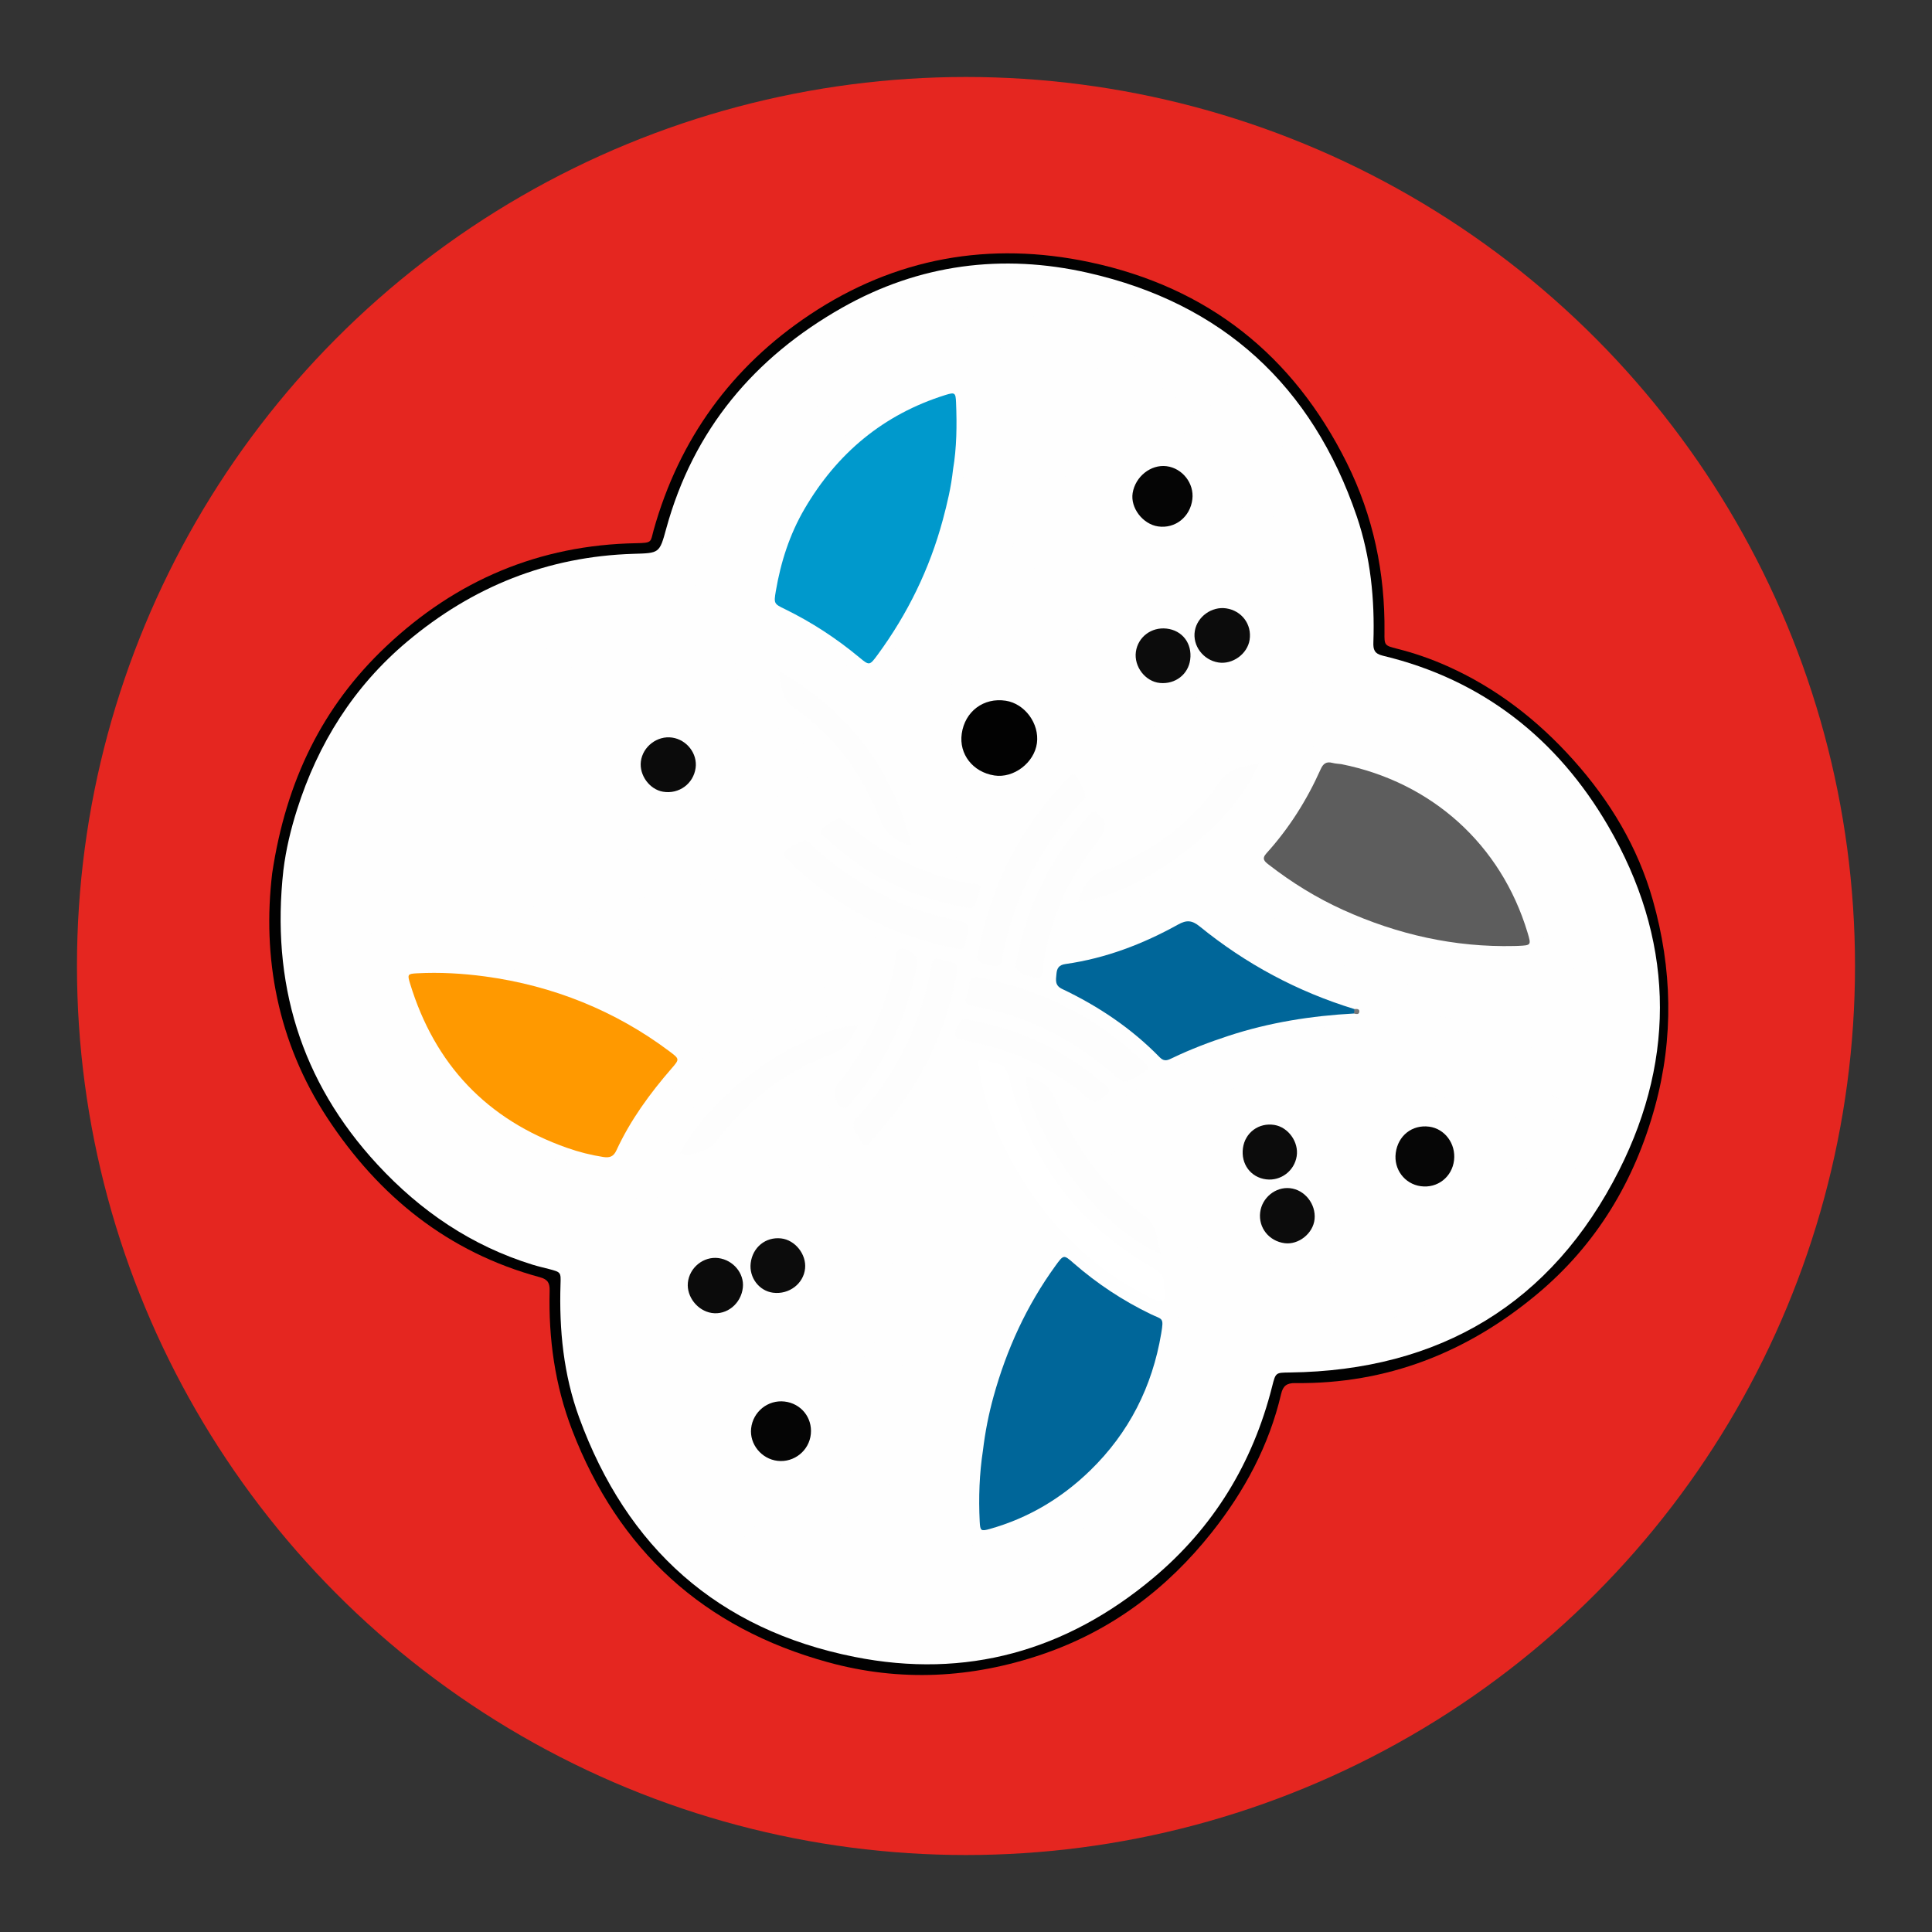<?xml version="1.0" encoding="utf-8"?>
<!-- Generator: Adobe Illustrator 16.0.0, SVG Export Plug-In . SVG Version: 6.00 Build 0)  -->
<!DOCTYPE svg PUBLIC "-//W3C//DTD SVG 1.1//EN" "http://www.w3.org/Graphics/SVG/1.1/DTD/svg11.dtd">
<svg version="1.1" id="Capa_1" xmlns="http://www.w3.org/2000/svg" xmlns:xlink="http://www.w3.org/1999/xlink" x="0px" y="0px"
	 width="160px" height="160px" viewBox="0 0 160 160" enable-background="new 0 0 160 160" xml:space="preserve">
<rect x="0" y="0" width="160" height="160" fill="#333333" stroke="none"/>
<g>
	<circle fill-rule="evenodd" clip-rule="evenodd" fill="#E52620" cx="79.999" cy="80" r="73.625"/>
	<path fill-rule="evenodd" clip-rule="evenodd" fill="#010101" d="M22.542,72.315c-0.83,6.927,0.42,13.941,4.548,20.24
		c4.254,6.491,9.998,11.156,17.623,13.22c0.67,0.182,0.822,0.497,0.806,1.125c-0.102,3.956,0.438,7.823,1.86,11.524
		c3.826,9.96,10.89,16.406,21.19,19.236c5.98,1.645,11.929,1.332,17.773-0.666c5.683-1.941,10.299-5.406,14.016-10.092
		c2.709-3.418,4.738-7.186,5.738-11.458c0.156-0.665,0.461-0.913,1.166-0.903c7.6,0.09,14.235-2.535,20.013-7.349
		c4.936-4.111,8.106-9.396,9.791-15.572c1.557-5.707,1.42-11.413-0.188-17.084c-1.247-4.397-3.552-8.221-6.585-11.605
		c-2.954-3.297-6.393-5.97-10.464-7.779c-1.337-0.596-2.714-1.072-4.135-1.429c-1.045-0.264-1.05-0.286-1.037-1.366
		c0.052-4.921-0.925-9.619-3.127-14.036c-4.442-8.913-11.496-14.525-21.262-16.604c-8.315-1.769-16.127-0.368-23.19,4.334
		c-6.482,4.316-10.832,10.309-12.947,17.852c-0.275,0.981-0.076,1.06-1.439,1.083c-8.022,0.141-14.916,3.069-20.719,8.55
		C26.704,58.509,23.69,64.668,22.542,72.315z"/>
	<path fill-rule="evenodd" clip-rule="evenodd" fill="#FEFEFE" d="M23.47,72.057c-1.033,9.283,1.39,17.467,7.789,24.385
		c3.574,3.865,7.793,6.733,12.856,8.297c0.441,0.137,0.893,0.237,1.341,0.354c1.004,0.265,0.996,0.265,0.963,1.271
		c-0.119,3.768,0.249,7.484,1.547,11.038c3.943,10.787,11.468,17.554,22.797,19.814c9.262,1.849,17.536-0.506,24.721-6.516
		c5-4.182,8.271-9.533,9.868-15.876c0.295-1.172,0.299-1.146,1.448-1.16c12.435-0.154,21.723-5.714,27.292-16.757
		c4.801-9.518,4.471-19.273-0.923-28.521c-4.199-7.201-10.391-12.104-18.647-14.083c-0.715-0.173-0.805-0.514-0.784-1.117
		c0.12-3.55-0.231-7.059-1.378-10.429c-3.685-10.811-11.106-17.631-22.246-20.161c-7.094-1.611-14.001-0.722-20.372,2.887
		c-7.273,4.118-12.323,10.111-14.565,18.285c-0.565,2.064-0.564,2.033-2.719,2.098c-7.101,0.216-13.323,2.714-18.741,7.272
		c-4.433,3.728-7.379,8.432-9.119,13.917C24.08,68.687,23.681,70.347,23.47,72.057z"/>
	<path fill-rule="evenodd" clip-rule="evenodd" fill="#FEFEFE" d="M39.64,74.376c-3.74-0.485-7.1-0.856-10.492-0.439
		c-0.706,0.087-1.401,0.247-2.105,0.347c-0.59,0.085-0.831,0.37-0.838,0.994c-0.052,3.939,0.663,7.72,2.284,11.313
		c2.685,5.953,6.842,10.613,12.74,13.441c7.704,3.693,15.537,3.641,23.308,0.025c1.091-0.507,1.076-0.538,0.527-1.546
		c-0.051-0.094-0.12-0.181-0.153-0.28c-0.195-0.581-0.496-0.641-1.047-0.355c-2.788,1.438-5.764,2.284-8.891,2.459
		c-9.489,0.531-16.992-3.012-22.291-10.999c-2.102-3.166-3.491-6.593-3.883-10.394c-0.126-1.227-0.13-1.245,1.046-1.488
		c4.743-0.978,9.472-0.904,14.202,0.15c4.136,0.921,8.048,2.378,11.642,4.645c1.085,0.684,2.156,1.393,3.116,2.243
		c0.45,0.4,0.786,0.463,1.287,0.068c1.374-1.083,1.65-0.78,0.058-2.041c-4.427-3.505-9.413-5.872-14.887-7.182
		C43.293,74.867,41.264,74.647,39.64,74.376z"/>
	<path fill-rule="evenodd" clip-rule="evenodd" fill="#FEFEFE" d="M119.257,82.013c-6.273-0.986-12.267-3.257-17.471-7.398
		c-0.395-0.313-0.723-0.426-1.122-0.072c-0.053,0.047-0.11,0.093-0.171,0.129c-1.451,0.929-1.102,0.896-0.089,1.69
		c4.266,3.344,9.01,5.729,14.287,6.958c2.597,0.603,5.255,0.941,7.88,1.431c2.386,0.443,4.78,0.767,7.214,0.713
		c1.106-0.026,2.194-0.182,3.285-0.369c0.688-0.117,0.929-0.402,0.941-1.121c0.085-4.578-0.927-8.891-3.021-12.957
		c-5.311-10.321-16.372-15.948-27.862-14.193c-2.41,0.369-4.732,1.005-6.911,2.112c-0.322,0.164-0.903,0.232-0.796,0.711
		c0.119,0.534,0.344,1.107,0.799,1.468c0.301,0.237,0.594-0.096,0.868-0.231c2.753-1.34,5.652-2.181,8.712-2.323
		c9.333-0.435,16.553,3.343,21.733,11.069c2.027,3.022,3.412,6.315,3.945,9.938c0.041,0.282,0.068,0.566,0.095,0.849
		c0.095,1.056,0.094,1.06-0.918,1.272C126.958,82.464,123.237,82.52,119.257,82.013z"/>
	<path fill-rule="evenodd" clip-rule="evenodd" fill="#FEFEFE" d="M76.088,60.205c0.962-0.86,1.5-1.705,2.057-2.521
		c3.404-4.98,5.705-10.398,6.506-16.421c0.338-2.541,0.86-5.058,1.126-7.608c0.259-2.488,0.343-4.973-0.176-7.444
		c-0.224-1.07-0.226-1.077-1.309-1.073c-8.98,0.04-16.168,3.722-21.663,10.747c-5.712,7.303-6.978,18.858-3.046,27.25
		c0.091,0.194,0.198,0.379,0.282,0.575c0.213,0.51,0.542,0.613,1.011,0.319c0.181-0.114,0.386-0.186,0.568-0.294
		c0.719-0.424,0.737-0.472,0.382-1.25c-2.074-4.526-2.783-9.266-2.023-14.175c1.859-12.005,11.125-18.847,19.836-20.543
		c0.662-0.13,1.347-0.143,2.013-0.252c0.662-0.111,0.952,0.12,1.094,0.793c0.401,1.925,0.605,3.872,0.618,5.831
		c0.059,8.82-2.554,16.748-8.024,23.696c-0.329,0.417-0.376,0.695-0.055,1.107C75.568,59.303,75.783,59.718,76.088,60.205z"/>
	<path fill-rule="evenodd" clip-rule="evenodd" fill="#FEFEFE" d="M120.309,85.321c-6.843-0.878-13.148-0.495-19.285,1.671
		c-3.752,1.323-7.24,3.144-10.396,5.584c-0.899,0.695-0.909,0.738-0.251,1.692c0.039,0.059,0.082,0.116,0.124,0.173
		c0.548,0.768,0.555,0.776,1.274,0.222c2.412-1.855,5.032-3.352,7.83-4.534c6.504-2.752,13.248-3.499,20.189-2.268
		c3.344,0.593,6.541,1.697,9.563,3.271c0.963,0.5,0.984,0.516,0.568,1.547c-1.693,4.188-4.352,7.655-7.945,10.379
		c-5.003,3.796-10.654,5.434-16.924,4.906c-0.84-0.07-0.842-0.065-0.911,0.731c-0.018,0.212,0.002,0.431-0.034,0.639
		c-0.107,0.629,0.128,0.891,0.784,0.938c7.88,0.566,14.75-1.733,20.517-7.183c3.538-3.342,6.139-7.276,7.472-11.985
		c0.528-1.87,0.614-1.559-1.039-2.42c-2.641-1.376-5.505-2.123-8.394-2.762C122.271,85.661,121.074,85.467,120.309,85.321z"/>
	<path fill-rule="evenodd" clip-rule="evenodd" fill="#FEFEFE" d="M73.962,120.86c0.586-3.664,0.95-7.338,0.667-11.06
		c-0.546-7.134-2.893-13.602-7.055-19.412c-0.209-0.291-0.355-0.859-0.809-0.718c-0.598,0.185-1.176,0.525-1.59,1.023
		c-0.201,0.241,0.108,0.449,0.247,0.636c0.656,0.889,1.275,1.8,1.849,2.745c3.588,5.909,5.214,12.351,5.192,19.229
		c-0.021,5.803-1.402,11.276-4.127,16.403c-0.516,0.972-0.554,0.983-1.56,0.533c-5.901-2.638-10.231-6.859-12.888-12.774
		c-1.809-4.029-2.389-8.242-1.976-12.615c0.031-0.326,0.264-0.816-0.202-0.924c-0.568-0.133-1.198-0.339-1.771-0.051
		c-0.316,0.159-0.227,0.577-0.252,0.883c-0.299,3.544-0.134,7.077,0.985,10.458c3.077,9.323,9.313,15.455,18.814,18.168
		c0.934,0.268,0.965,0.251,1.421-0.599c1.435-2.673,2.142-5.569,2.601-8.539C73.681,123.121,73.812,121.989,73.962,120.86z"/>
	<path fill-rule="evenodd" clip-rule="evenodd" fill="#FEFEFE" d="M86.499,37.362c-1.015,5.222-1.176,10.459-0.198,15.704
		c1.078,5.798,3.364,11.077,6.865,15.825c0.197,0.269,0.344,0.759,0.767,0.614c0.562-0.195,1.104-0.532,1.438-1.042
		c0.179-0.273-0.179-0.505-0.341-0.719c-2.366-3.121-4.172-6.542-5.382-10.259c-2.229-6.861-2.6-13.803-0.831-20.834
		c0.61-2.427,1.429-4.77,2.492-7.029c0.438-0.932,0.462-0.948,1.449-0.582c4.615,1.714,8.307,4.643,11.123,8.647
		c2.723,3.869,4.276,8.178,4.563,12.921c0.076,1.28,0.055,2.56-0.082,3.836c-0.097,0.901-0.085,0.901,0.789,0.929
		c0.178,0.005,0.36-0.011,0.533,0.016c0.667,0.107,0.867-0.229,0.908-0.836c0.188-2.784,0.115-5.545-0.468-8.287
		c-1.505-7.071-5.396-12.526-11.274-16.626c-2.511-1.75-5.263-2.969-8.241-3.677c-1.021-0.243-1.019-0.239-1.48,0.671
		c-1.256,2.478-1.822,5.155-2.245,7.871C86.735,35.453,86.627,36.409,86.499,37.362z"/>
	<path fill-rule="evenodd" clip-rule="evenodd" fill="#FEFEFE" d="M79.854,39.064c-0.955,6.093-3.089,11.382-6.714,16.031
		c-0.412,0.53-0.431,0.838,0.023,1.342c1.141,1.263,1.113,1.288,2.117-0.026c2.782-3.644,4.625-7.742,5.845-12.133
		c1.255-4.509,1.649-9.097,1.085-13.747c-0.261-2.14-0.061-1.88-2.095-1.584c-8.345,1.216-18.105,8.69-19.244,20.644
		c-0.386,4.06,0.082,8.028,1.775,11.793c0.132,0.291,0.259,0.586,0.413,0.867c0.063,0.116,0.215,0.292,0.29,0.274
		c0.567-0.132,0.997-0.521,1.432-0.875c0.294-0.239,0.065-0.523-0.052-0.771c-0.95-2.016-1.534-4.138-1.738-6.351
		c-0.788-8.49,2.273-15.236,9.234-20.186c1.928-1.373,4.046-2.373,6.331-3.005c1.354-0.376,1.383-0.357,1.488,0.986
		C80.229,34.677,80.126,37.02,79.854,39.064z"/>
	<path fill-rule="evenodd" clip-rule="evenodd" fill="#FEFEFE" d="M89.007,41.006c-1.055,8.608,0.638,16.629,5.287,23.99
		c0.512,0.812,1.113,1.566,1.658,2.356c0.275,0.397,0.514,0.474,0.946,0.143c1.453-1.114,1.453-1.124,0.421-2.648
		c-5.971-8.813-7.498-18.369-4.748-28.627c0.222-0.824,0.482-1.641,0.771-2.444c0.318-0.885,0.387-0.903,1.209-0.432
		c2.315,1.322,4.309,3.024,5.971,5.106c2.978,3.731,4.643,7.972,4.88,12.749c0.059,1.175,0.014,2.352-0.167,3.515
		c-0.082,0.534,0.074,0.683,0.61,0.665c1.136-0.041,1.212-0.066,1.294-1.186c0.727-10.259-3.679-17.77-12.348-22.984
		c-0.606-0.366-1.292-0.594-1.931-0.907c-0.54-0.266-0.824-0.1-1.064,0.442c-1.11,2.52-1.918,5.132-2.456,7.829
		C89.18,39.374,89.115,40.194,89.007,41.006z"/>
	<path fill-rule="evenodd" clip-rule="evenodd" fill="#006699" d="M81.403,120.122c-0.294,1.911-0.368,3.899-0.267,5.896
		c0.039,0.761,0.098,0.81,0.839,0.602c3.183-0.896,5.944-2.542,8.307-4.839c3.218-3.129,5.147-6.943,5.887-11.362
		c0.225-1.343,0.105-1.119-0.866-1.587c-2.321-1.12-4.449-2.529-6.393-4.223c-0.814-0.712-0.823-0.719-1.498,0.212
		c-2.388,3.293-4.052,6.929-5.133,10.841C81.88,117.104,81.589,118.568,81.403,120.122z"/>
	<path fill-rule="evenodd" clip-rule="evenodd" fill="#FEFEFE" d="M42.204,70.494c8.623,0.992,16.744-0.845,24.145-5.739
		c0.623-0.412,1.231-0.848,1.841-1.28c0.17-0.121,0.445-0.275,0.364-0.48c-0.253-0.644-0.81-1.074-1.315-1.504
		c-0.4-0.34-0.705,0.146-1.001,0.355c-5.624,4.014-11.858,6.278-18.791,6.506c-4.251,0.14-8.37-0.569-12.366-2.016
		c-0.72-0.26-0.765-0.384-0.353-1.085c2.463-4.178,5.896-7.272,10.364-9.186c3.207-1.374,6.563-1.827,10.033-1.572
		c0.376,0.028,0.979,0.415,1.034-0.432c0.08-1.208-0.055-1.487-0.875-1.556c-5.204-0.437-10.064,0.569-14.461,3.479
		c-3.439,2.275-6.274,5.127-8.263,8.769c-0.306,0.562-0.522,1.17-0.821,1.736c-0.317,0.599-0.096,0.866,0.474,1.123
		C35.354,69.027,38.641,69.924,42.204,70.494z"/>
	<path fill-rule="evenodd" clip-rule="evenodd" fill="#FF9900" d="M40.175,80.865c-1.872-0.251-3.752-0.361-5.64-0.26
		c-0.77,0.041-0.808,0.087-0.581,0.831c2.048,6.721,6.367,11.287,13.008,13.625c0.971,0.342,1.971,0.598,2.997,0.756
		c0.533,0.082,0.851-0.029,1.092-0.552c1.155-2.505,2.769-4.708,4.569-6.784c0.673-0.773,0.666-0.779-0.198-1.427
		C50.983,83.725,45.815,81.628,40.175,80.865z"/>
	<path fill-rule="evenodd" clip-rule="evenodd" fill="#FEFEFE" d="M120.864,79.062c-6.008-0.829-11.479-2.974-16.313-6.677
		c-0.707-0.54-0.718-0.547-1.409,0.083c-1.256,1.151-1.466,0.967,0.085,2.061c7.778,5.491,16.385,7.759,25.863,6.544
		c1.358-0.172,1.4-0.209,1.133-1.503c-1.99-9.632-7.441-16.256-17.021-19.058c-5.252-1.535-10.435-1.082-15.354,1.473
		c-0.189,0.099-0.374,0.207-0.563,0.306c-0.135,0.071-0.266,0.19-0.225,0.328c0.136,0.453,0.454,0.802,0.78,1.124
		c0.302,0.295,0.587,0.019,0.874-0.105c3.673-1.582,7.494-2.249,11.475-1.702c6.677,0.919,11.686,4.384,15.223,10.071
		c1.158,1.86,2.017,3.839,2.508,5.973c0.237,1.025,0.209,1.075-0.867,1.16C124.989,79.301,122.926,79.316,120.864,79.062z"/>
	<path fill-rule="evenodd" clip-rule="evenodd" fill="#5D5D5D" d="M111.085,63.283c-0.248-0.033-0.501-0.04-0.738-0.104
		c-0.512-0.134-0.769,0.062-0.98,0.536c-1.137,2.547-2.614,4.884-4.488,6.955c-0.406,0.448-0.165,0.661,0.177,0.927
		c1.917,1.489,3.969,2.76,6.18,3.76c4.503,2.037,9.217,3.104,14.18,2.988c0.104-0.002,0.213-0.007,0.318-0.01
		c1.079-0.05,1.085-0.057,0.766-1.118C124.302,69.942,118.582,64.783,111.085,63.283z"/>
	<path fill-rule="evenodd" clip-rule="evenodd" fill="#0099CC" d="M78.928,38.865c0.3-1.758,0.326-3.642,0.248-5.528
		c-0.034-0.821-0.097-0.87-0.894-0.621c-5.126,1.607-8.961,4.821-11.655,9.428c-1.234,2.111-1.969,4.41-2.377,6.81
		c-0.175,1.031-0.146,1.055,0.747,1.487c2.216,1.083,4.262,2.42,6.158,3.995c0.841,0.701,0.86,0.695,1.53-0.216
		c2.487-3.391,4.302-7.108,5.396-11.173C78.44,41.707,78.767,40.358,78.928,38.865z"/>
	<path fill-rule="evenodd" clip-rule="evenodd" fill="#FEFEFE" d="M40.828,77.995c-3.161-0.371-6.531-0.369-9.886,0.246
		c-0.991,0.181-1.028,0.194-0.859,1.155c1.075,6.133,3.913,11.254,8.879,15.086c6.209,4.791,13.168,5.73,20.632,3.837
		c1.276-0.325,2.48-0.868,3.66-1.464c0.53-0.267,0.668-0.508,0.307-1.051c-0.605-0.907-0.574-0.934-1.581-0.479
		c-7.657,3.451-17.58,2.484-24.303-4.819c-2.502-2.719-4.305-5.833-5.077-9.487c-0.25-1.191-0.252-1.2,0.918-1.297
		c5.666-0.469,11.056,0.611,16.233,2.888c2.359,1.037,4.546,2.368,6.572,3.952c0.485,0.38,0.83,0.489,1.241-0.023
		c0.087-0.108,0.219-0.18,0.325-0.276c0.741-0.672,0.744-0.735-0.039-1.347c-3.557-2.781-7.56-4.656-11.895-5.862
		C44.341,78.604,42.701,78.276,40.828,77.995z"/>
	<path fill-rule="evenodd" clip-rule="evenodd" fill="#FEFEFE" d="M69.376,117.331c-0.456,3.085-0.982,5.588-1.951,7.98
		c-0.459,1.133-0.464,1.163-1.491,0.573c-5.495-3.155-8.877-7.88-10.325-14.01c-0.56-2.377-0.668-4.787-0.338-7.213
		c0.113-0.822,0.098-0.824-0.76-0.793c-0.178,0.006-0.356,0.034-0.532,0.029c-0.581-0.018-0.789,0.275-0.854,0.835
		c-0.231,1.957-0.152,3.913,0.052,5.86c0.486,4.657,2.523,8.635,5.5,12.169c2.18,2.59,4.75,4.697,7.869,6.084
		c1.024,0.455,1.074,0.44,1.522-0.531c4.451-9.671,4.686-19.448,0.703-29.317c-1.018-2.52-2.394-4.847-4.015-7.026
		c-0.52-0.697-0.531-0.69-1.218-0.098c-0.135,0.116-0.25,0.259-0.396,0.357c-0.557,0.374-0.454,0.719-0.09,1.219
		C68.351,100.766,70.324,108.938,69.376,117.331z"/>
	<path fill-rule="evenodd" clip-rule="evenodd" fill="#FEFEFE" d="M118.364,88.571c-7.656-0.992-14.886,0.312-21.681,3.999
		c-1.569,0.852-3.033,1.857-4.477,2.901c-0.491,0.356-0.587,0.667-0.143,1.098c0.053,0.049,0.097,0.105,0.143,0.159
		c0.785,0.923,0.782,0.92,1.754,0.235c5.67-3.992,11.915-6.32,18.893-6.552c4.295-0.143,8.444,0.573,12.462,2.079
		c0.946,0.354,0.99,0.437,0.507,1.273c-4.344,7.517-10.876,11.184-19.547,11.068c-0.391-0.006-0.781-0.12-1.169-0.103
		c-0.347,0.016-0.887-0.439-0.999,0.317c-0.162,1.082,0.089,1.612,0.847,1.693c4.786,0.515,9.292-0.366,13.47-2.782
		c3.603-2.083,6.608-4.806,8.814-8.367c0.566-0.912,1.009-1.884,1.426-2.865c0.328-0.767,0.293-0.83-0.512-1.199
		C125.027,90.091,121.78,89.06,118.364,88.571z"/>
	<path fill-rule="evenodd" clip-rule="evenodd" fill="#FEFEFE" d="M78.786,119.32c-0.371,3.412-0.399,6.818,0.212,10.21
		c0.228,1.266,0.251,1.329,1.519,1.023c9.229-2.23,15.525-7.674,18.12-16.939c1.434-5.115,1.135-10.219-0.913-15.17
		c-0.175-0.427-0.354-0.859-0.595-1.251c-0.209-0.346-0.29-0.977-0.982-0.6c-0.805,0.442-0.939,0.694-0.616,1.393
		c0.635,1.359,1.136,2.759,1.499,4.217c2.267,9.155-1.853,18.842-10.024,23.54c-1.768,1.016-3.594,1.884-5.618,2.266
		c-0.857,0.161-0.872,0.157-1.032-0.723c-0.367-2.019-0.256-4.053-0.044-6.066c0.669-6.362,2.88-12.154,6.607-17.363
		c0.465-0.648,0.461-0.652-0.278-1.495c-0.634-0.721-0.643-0.727-1.223,0.046c-3.046,4.055-4.934,8.627-6.021,13.552
		C79.151,117.07,78.882,118.18,78.786,119.32z"/>
	<path fill-rule="evenodd" clip-rule="evenodd" fill="#006699" d="M112.167,83.567c-4.722-1.444-8.996-3.739-12.82-6.849
		c-0.631-0.512-1.084-0.542-1.782-0.152c-2.915,1.618-5.999,2.797-9.316,3.269c-0.542,0.077-0.717,0.328-0.759,0.823
		c-0.043,0.504-0.151,0.947,0.474,1.245c3.014,1.431,5.751,3.27,8.088,5.667c0.379,0.39,0.688,0.216,1.045,0.046
		c1.509-0.725,3.07-1.317,4.663-1.839c3.372-1.104,6.842-1.652,10.377-1.843C112.29,83.825,112.311,83.703,112.167,83.567z"/>
	<path fill-rule="evenodd" clip-rule="evenodd" fill="#FEFEFE" d="M48.101,74.895c1.49,0.77,3.042,1.262,4.525,1.94
		c3.227,1.477,6.181,3.375,8.913,5.628c0.772,0.637,0.771,0.644,1.669,0.159c2.784-1.495,5.719-2.557,8.86-2.97
		c0.678-0.089,0.876-0.425,0.988-1.014c0.115-0.609-0.223-0.81-0.679-1.021c-3.106-1.429-5.851-3.38-8.236-5.824
		c-0.422-0.43-0.745-0.6-1.372-0.318c-4.463,2.01-9.155,3.11-14.042,3.371C48.518,74.858,48.31,74.879,48.101,74.895z"/>
	<path fill-rule="evenodd" clip-rule="evenodd" fill="#FEFEFE" d="M52.299,95.965c0.649,0.186,1.35,0.066,2.042,0.002
		c0.371-0.034,0.495-0.366,0.649-0.646c2.515-4.549,6.276-7.75,10.883-10.034c1.536-0.762,3.128-1.399,4.816-1.689
		c0.872-0.149,1.292-0.559,1.541-1.36c0.458-1.498,0.445-1.564-1.045-1.253c-6.215,1.296-11.326,4.464-15.474,9.224
		c-1.387,1.59-2.508,3.357-3.377,5.283C52.276,95.619,52.203,95.742,52.299,95.965z"/>
	<path fill-rule="evenodd" clip-rule="evenodd" fill="#FEFEFE" d="M107.684,63.012c-0.371,0.009-0.728,0.034-1.083,0.018
		c-0.574-0.027-0.858,0.257-1.136,0.756c-3.484,6.262-8.743,10.273-15.625,12.192c-1.23,0.343-1.835,1.003-1.92,2.253
		c-0.032,0.471,0.272,0.396,0.567,0.352c1.093-0.16,2.172-0.393,3.221-0.741c6.841-2.277,12.11-6.482,15.669-12.778
		c0.263-0.462,0.465-0.959,0.706-1.436C108.321,63.164,108.192,62.958,107.684,63.012z"/>
	<path fill-rule="evenodd" clip-rule="evenodd" fill="#FFFFFF" d="M81.739,87.831c-0.704-0.153-0.771-0.102-0.672,0.561
		c0.384,2.557,1.228,4.967,2.426,7.246c2.701,5.14,6.502,9.202,11.755,11.813c0.16,0.078,0.317,0.161,0.48,0.228
		c0.622,0.254,0.718,0.187,0.71-0.521c0-0.284-0.05-0.568-0.045-0.852c0.015-0.6-0.263-0.935-0.796-1.238
		c-6.299-3.574-10.301-8.91-12.068-15.915c-0.151-0.597-0.372-0.957-0.982-1.07C82.235,88.022,81.937,87.894,81.739,87.831z"/>
	<path fill-rule="evenodd" clip-rule="evenodd" fill="#FEFEFE" d="M79.251,71.486c-0.146-1.786-0.641-3.485-1.287-5.135
		c-2.104-5.375-5.485-9.767-10.246-13.062c-0.937-0.649-1.937-1.198-2.973-1.671c-0.592-0.27-0.69-0.203-0.708,0.424
		c-0.011,0.356,0.051,0.712,0.036,1.066c-0.02,0.536,0.242,0.805,0.699,1.065C71.1,57.78,75.14,63.129,76.871,70.201
		c0.147,0.604,0.393,0.953,1,1.054C78.312,71.326,78.701,71.683,79.251,71.486z"/>
	<path fill-rule="evenodd" clip-rule="evenodd" fill="#FDFDFD" d="M80.048,82.53c-0.2,0.497,0.065,0.704,0.593,0.796
		c4.583,0.802,8.529,2.891,11.971,5.977c0.341,0.308,0.6,0.378,1.022,0.133c1.925-1.11,1.771-0.87,0.315-2.18
		c-3.637-3.271-7.894-5.296-12.67-6.275c-0.603-0.124-0.966-0.035-1.02,0.656C80.238,81.916,80.131,82.19,80.048,82.53z"/>
	<path fill-rule="evenodd" clip-rule="evenodd" fill="#FDFDFD" d="M78.667,78.443c0.209,0.04,0.42,0.083,0.63,0.122
		c0.394,0.077,0.61-0.088,0.66-0.484c0.013-0.105,0.035-0.211,0.058-0.314c0.298-1.312,0.301-1.321-1.047-1.601
		c-4.439-0.922-8.261-3.027-11.614-6.036c-0.251-0.226-0.444-0.651-0.869-0.478c-0.557,0.223-1.112,0.478-1.542,0.918
		c-0.129,0.13-0.014,0.28,0.073,0.379c0.234,0.266,0.48,0.525,0.74,0.768C69.428,75.171,73.747,77.384,78.667,78.443z"/>
	<path fill-rule="evenodd" clip-rule="evenodd" fill="#FDFDFD" d="M81.083,78.583c-0.002,0.311-0.346,0.766,0.025,1.038
		c0.426,0.311,1.01,0.361,1.53,0.335c0.421-0.021,0.324-0.493,0.382-0.779c0.517-2.676,1.439-5.201,2.767-7.58
		c1.007-1.808,2.231-3.462,3.585-5.025c0.221-0.254,0.657-0.452,0.494-0.864c-0.207-0.523-0.442-1.046-0.817-1.484
		c-0.119-0.14-0.266-0.084-0.377,0.012c-0.187,0.162-0.361,0.339-0.531,0.521C84.479,68.671,82.106,73.249,81.083,78.583z"/>
	<path fill-rule="evenodd" clip-rule="evenodd" fill="#FDFDFD" d="M77.808,79.443c-0.65-0.182-0.608,0.337-0.688,0.747
		c-0.669,3.469-1.947,6.686-3.958,9.603c-0.646,0.94-1.32,1.864-2.121,2.671c-0.479,0.483-0.448,0.829-0.131,1.381
		c0.841,1.46,0.791,1.112,1.684,0.123c3.319-3.674,5.539-7.909,6.515-12.774C79.421,79.629,79.458,79.848,77.808,79.443z"/>
	<path fill-rule="evenodd" clip-rule="evenodd" fill="#FDFDFD" d="M89.285,74.659c5.135-0.48,12.889-6.271,14.974-11.454
		c-1.296,0.312-2.462,0.358-3.319,1.635c-2.137,3.175-5.151,5.355-8.619,6.926c-0.163,0.073-0.322,0.161-0.494,0.2
		C90.422,72.288,89.696,73.262,89.285,74.659z"/>
	<path fill-rule="evenodd" clip-rule="evenodd" fill="#FDFDFD" d="M84.923,89.104c0.461,4.877,5.849,12.453,11.204,14.737
		c-0.342-1.223-0.266-2.364-1.43-3.2c-3.252-2.336-5.552-5.459-7.107-9.137C86.92,89.919,86.714,89.723,84.923,89.104z"/>
	<path fill-rule="evenodd" clip-rule="evenodd" fill="#FDFDFD" d="M75.498,70.047c-1.58-6.392-5.253-11.193-10.982-14.458
		c0.167,1.149,0.112,2.228,1.326,3.075c3.292,2.298,5.603,5.472,7.039,9.191C73.387,69.179,74.278,69.688,75.498,70.047z"/>
	<path fill-rule="evenodd" clip-rule="evenodd" fill="#FDFDFD" d="M71.1,84.862c-4.379,0.438-11.776,4.998-14.772,10.65
		c1.014,0.255,2.404-0.211,2.976-0.975c2.517-3.36,5.734-5.832,9.664-7.289C70.193,86.795,70.533,85.877,71.1,84.862z"/>
	<path fill-rule="evenodd" clip-rule="evenodd" fill="#FDFDFD" d="M84.267,79.199c-0.017,0.345-0.326,0.837,0.016,1.156
		c0.441,0.412,1.087,0.527,1.675,0.62c0.396,0.062,0.349-0.375,0.38-0.636c0.162-1.385,0.504-2.723,0.929-4.051
		c0.816-2.549,2.178-4.783,3.819-6.865c0.62-0.789,0.537-1.558-0.253-2.125c-0.243-0.176-0.404-0.05-0.545,0.104
		c-0.427,0.478-0.853,0.957-1.251,1.459C86.634,71.905,85.026,75.317,84.267,79.199z"/>
	<path fill-rule="evenodd" clip-rule="evenodd" fill="#FDFDFD" d="M79.599,75.086c0.362,0,0.8,0.301,1.02-0.048
		c0.278-0.438,0.464-0.967,0.549-1.48c0.063-0.379-0.373-0.338-0.638-0.38c-2.567-0.401-4.946-1.312-7.171-2.64
		c-1.135-0.676-2.185-1.467-3.2-2.308c-0.236-0.196-0.45-0.535-0.819-0.375c-0.49,0.212-0.977,0.479-1.298,0.903
		c-0.186,0.246,0.139,0.435,0.313,0.599c1.481,1.4,3.12,2.59,4.926,3.537C75.28,73.944,77.416,74.617,79.599,75.086z"/>
	<path fill-rule="evenodd" clip-rule="evenodd" fill="#FDFDFD" d="M75.937,79.822c0.115-0.668-0.734-1.406-1.412-1.221
		c-0.375,0.103-0.291,0.447-0.337,0.708c-0.577,3.311-1.812,6.349-3.763,9.091c-0.351,0.491-0.726,0.967-1.093,1.446
		c-0.405,0.528-0.154,1.597,0.449,1.869c0.313,0.141,0.444-0.127,0.602-0.302c1.052-1.167,1.951-2.444,2.741-3.801
		C74.538,85.189,75.438,82.578,75.937,79.822z"/>
	<path fill-rule="evenodd" clip-rule="evenodd" fill="#FDFDFD" d="M80.501,84.51c-0.344-0.02-0.793-0.335-1.111,0.297
		c-0.497,0.983-0.443,1.166,0.628,1.374c3.734,0.725,7.121,2.188,10.01,4.705c0.35,0.304,0.662,0.504,1.12,0.162
		c0.921-0.689,0.938-0.715,0.085-1.435C88.12,86.987,84.573,85.294,80.501,84.51z"/>
	<path fill-rule="evenodd" clip-rule="evenodd" fill="#777777" d="M112.167,83.567c-0.011,0.122-0.021,0.244-0.031,0.367
		c0.167,0.053,0.391,0.093,0.43-0.101C112.626,83.539,112.376,83.548,112.167,83.567z"/>
	<path fill-rule="evenodd" clip-rule="evenodd" fill="#050505" d="M64.976,116.069c-1.375-0.16-2.62,0.838-2.771,2.225
		c-0.142,1.308,0.859,2.534,2.192,2.687c1.374,0.158,2.623-0.853,2.754-2.229C67.281,117.394,66.336,116.229,64.976,116.069z"/>
	<path fill-rule="evenodd" clip-rule="evenodd" fill="#0C0C0C" d="M62.169,104.604c-0.144,1.189,0.69,2.3,1.844,2.452
		c1.326,0.175,2.538-0.741,2.661-2.014c0.114-1.175-0.831-2.355-1.99-2.483C63.405,102.419,62.328,103.295,62.169,104.604z"/>
	<path fill-rule="evenodd" clip-rule="evenodd" fill="#0B0B0B" d="M59.491,104.188c-1.23-0.156-2.398,0.787-2.524,2.037
		c-0.117,1.165,0.803,2.332,1.978,2.51c1.256,0.19,2.431-0.771,2.575-2.107C61.646,105.456,60.721,104.344,59.491,104.188z"/>
	<path fill-rule="evenodd" clip-rule="evenodd" fill="#060606" d="M115.589,95.485c-0.178,1.349,0.733,2.563,2.063,2.75
		c1.387,0.195,2.604-0.754,2.767-2.155c0.157-1.363-0.767-2.607-2.063-2.775C116.95,93.122,115.776,94.046,115.589,95.485z"/>
	<path fill-rule="evenodd" clip-rule="evenodd" fill="#0C0C0C" d="M104.361,100.406c-0.154,1.267,0.732,2.381,2.028,2.55
		c1.161,0.15,2.365-0.816,2.479-1.993c0.122-1.254-0.819-2.437-2.042-2.563C105.63,98.276,104.511,99.187,104.361,100.406z"/>
	<path fill-rule="evenodd" clip-rule="evenodd" fill="#0C0C0C" d="M102.936,95.076c-0.183,1.32,0.643,2.433,1.922,2.593
		c1.215,0.15,2.337-0.699,2.528-1.917c0.186-1.171-0.694-2.403-1.85-2.59C104.253,92.954,103.111,93.794,102.936,95.076z"/>
	<path fill-rule="evenodd" clip-rule="evenodd" fill="#050505" d="M95.912,43.597c1.413,0.203,2.658-0.787,2.834-2.252
		c0.16-1.314-0.823-2.571-2.138-2.737c-1.297-0.163-2.582,0.853-2.807,2.223C93.602,42.054,94.639,43.415,95.912,43.597z"/>
	<path fill-rule="evenodd" clip-rule="evenodd" fill="#0C0C0C" d="M103.488,52.987c0.197-1.278-0.65-2.414-1.945-2.606
		c-1.192-0.175-2.389,0.685-2.591,1.862c-0.212,1.219,0.686,2.422,1.953,2.621C102.08,55.048,103.308,54.155,103.488,52.987z"/>
	<path fill-rule="evenodd" clip-rule="evenodd" fill="#0C0C0C" d="M96.609,52.057c-1.256-0.142-2.363,0.693-2.539,1.914
		c-0.175,1.232,0.78,2.477,1.992,2.59c1.27,0.12,2.346-0.711,2.506-1.938C98.741,53.285,97.916,52.203,96.609,52.057z"/>
	<path fill-rule="evenodd" clip-rule="evenodd" fill="#0B0B0B" d="M55.668,61.084c-1.23-0.181-2.438,0.739-2.594,1.976
		c-0.144,1.139,0.721,2.319,1.835,2.507c1.315,0.222,2.519-0.657,2.699-1.969C57.771,62.414,56.881,61.263,55.668,61.084z"/>
	<path fill-rule="evenodd" clip-rule="evenodd" fill="#020202" d="M79.647,60.761c-0.241,1.697,0.921,3.184,2.704,3.461
		c1.596,0.248,3.307-1.055,3.523-2.681c0.213-1.612-0.999-3.264-2.576-3.509C81.467,57.747,79.909,58.911,79.647,60.761z"/>
</g>
</svg>
